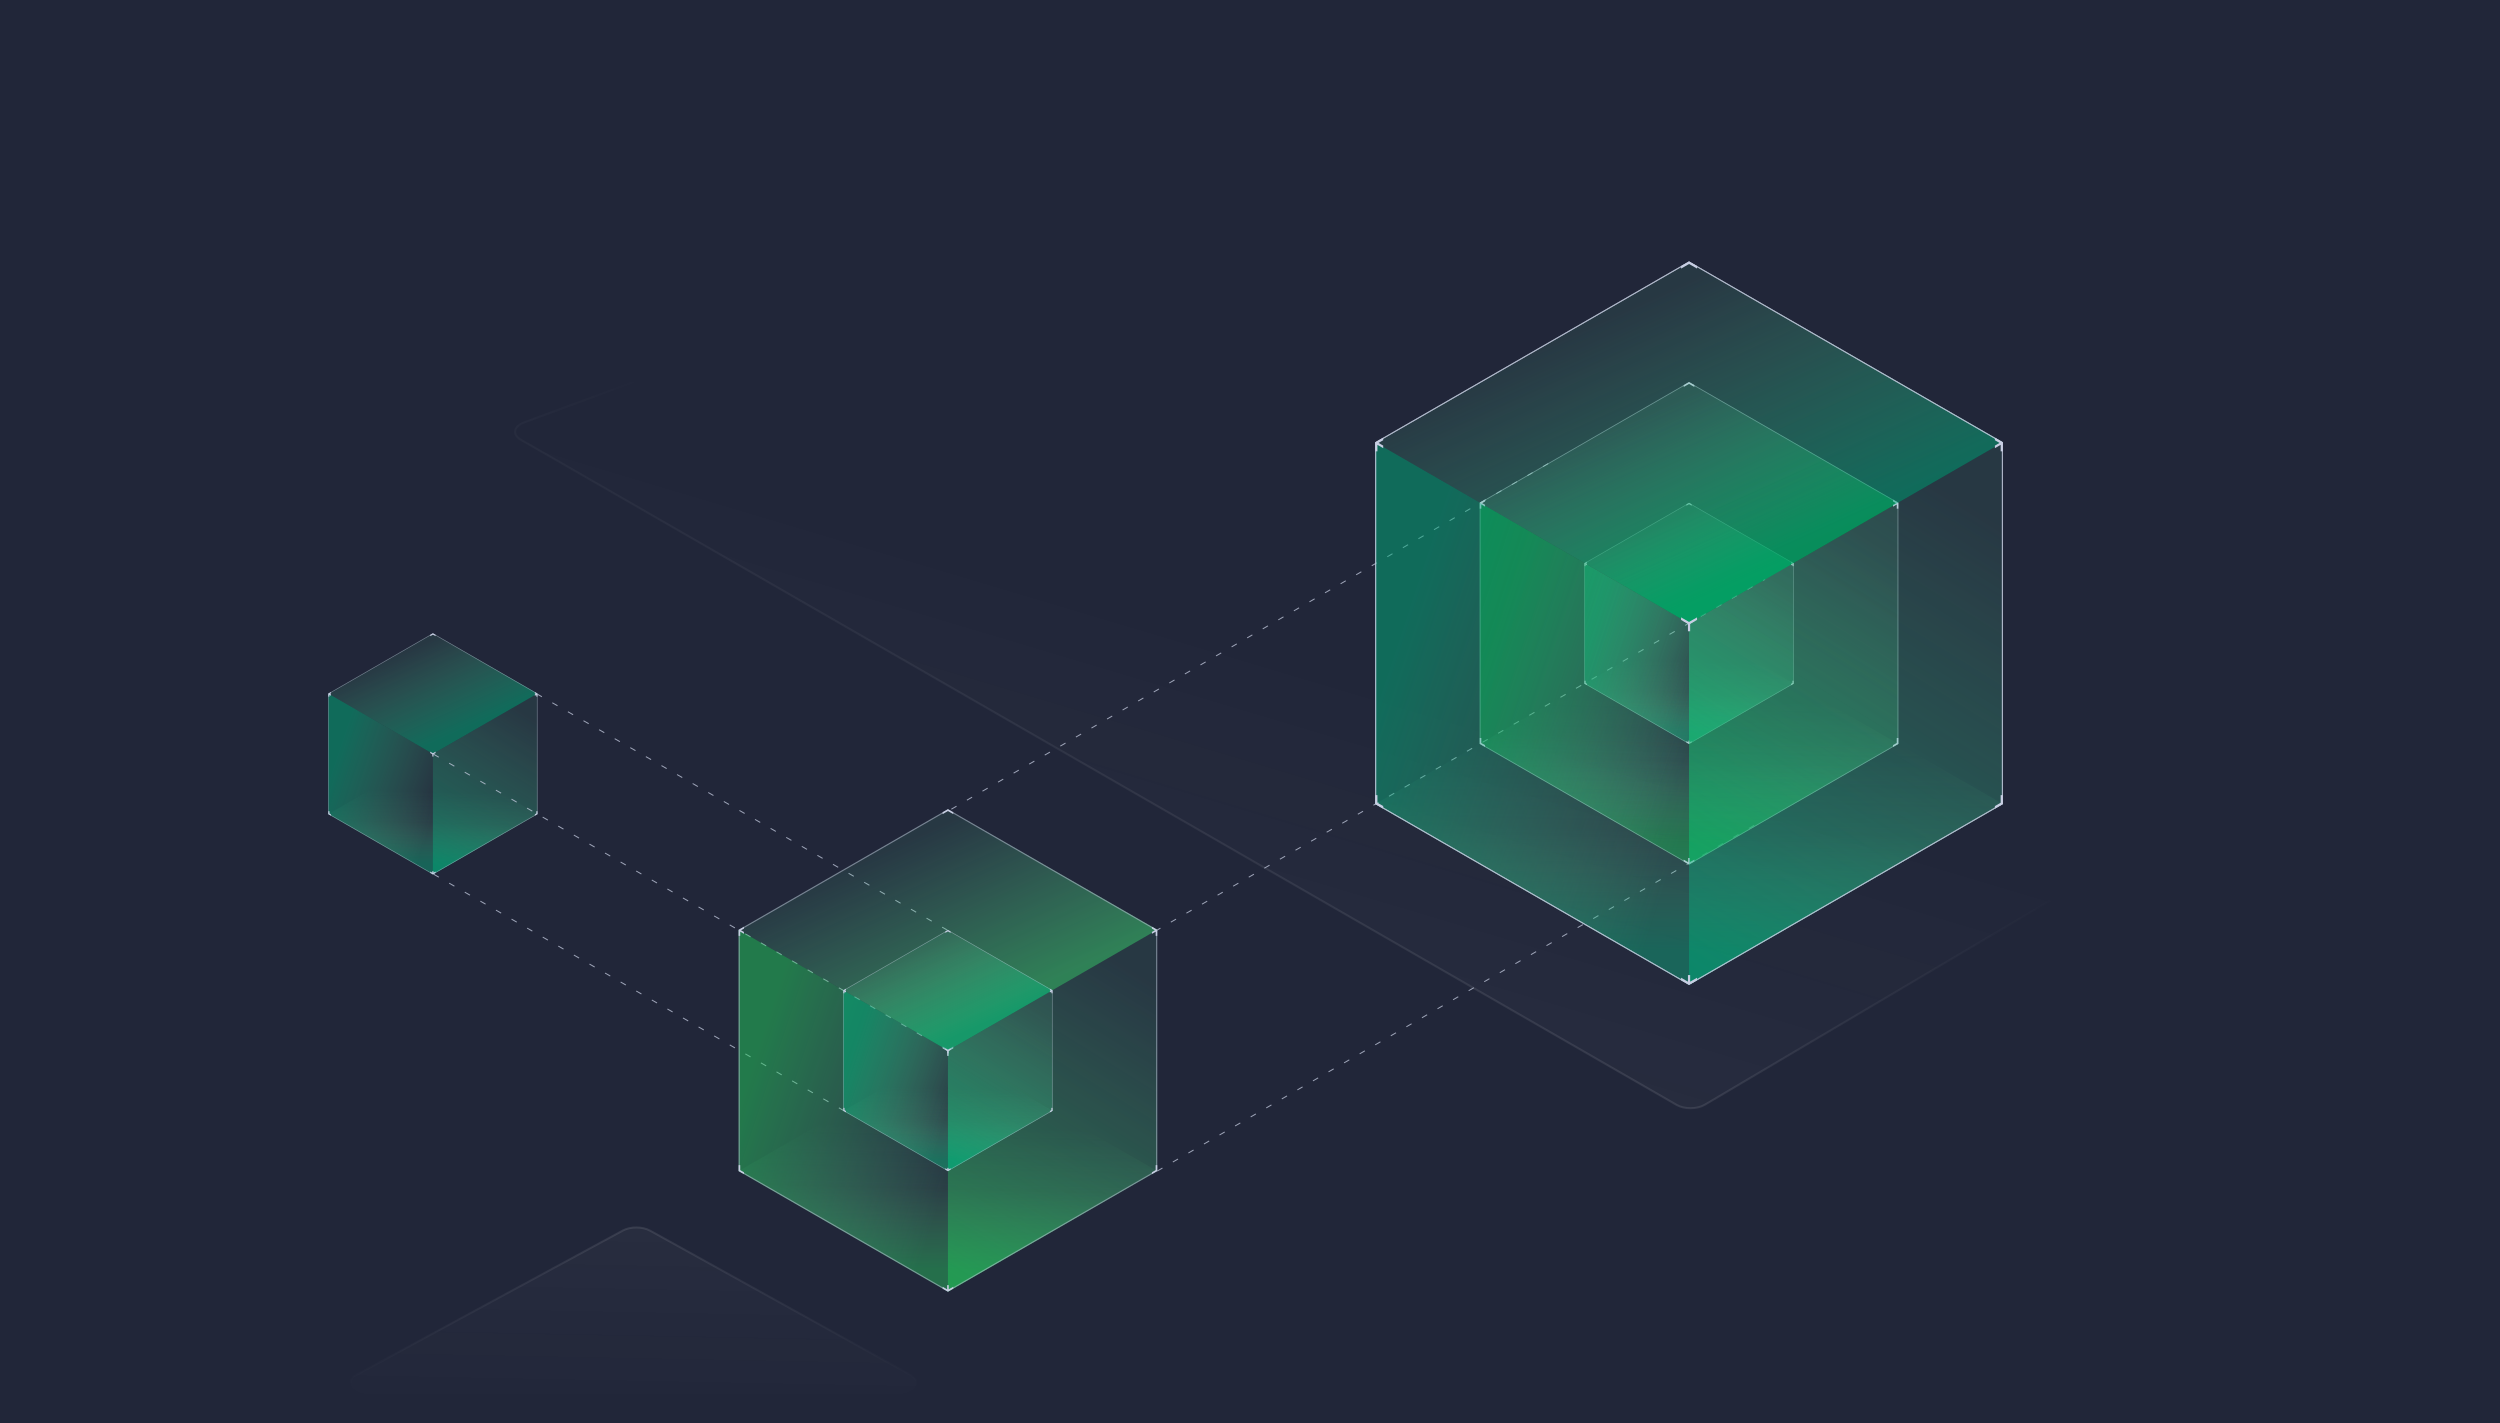 <svg width="1616" height="920" viewBox="0 0 1616 920" fill="none" xmlns="http://www.w3.org/2000/svg">
<g clip-path="url(#clip0_10117_44077)">
<rect width="1616" height="920" fill="#212639"/>
<path d="M673.023 156.384C668.803 153.968 662.157 153.577 657.096 155.447L338.802 273.047C332.022 275.552 330.951 280.944 336.588 284.189L1083.78 714.217C1088.78 717.097 1097.02 717.046 1101.99 714.103L1361.46 560.67C1366.27 557.831 1366.23 553.351 1361.39 550.579L673.023 156.384Z" fill="url(#paint0_linear_10117_44077)" fill-opacity="0.8" stroke="url(#paint1_linear_10117_44077)" stroke-opacity="0.1" stroke-width="1.292"/>
<path d="M411.452 901.136L239.452 901.136C227.958 901.136 222.251 893.155 230.536 888.666L402.616 795.42C407.547 792.748 415.347 792.791 420.265 795.516L588.523 888.762C596.701 893.295 591.168 901.136 579.791 901.136L411.452 901.136Z" fill="url(#paint2_linear_10117_44077)" fill-opacity="0.8" stroke="url(#paint3_linear_10117_44077)" stroke-opacity="0.1" stroke-width="1.292"/>
<path d="M347.448 526.261L279.82 487.289L212.192 526.261L279.82 565.233L347.448 526.261Z" fill="url(#paint4_linear_10117_44077)" fill-opacity="0.5"/>
<path d="M279.82 487.288L212.192 448.316V526.26L279.82 565.233V487.288Z" fill="url(#paint5_linear_10117_44077)" fill-opacity="0.5"/>
<path d="M279.82 487.288L347.449 448.316V526.26L279.82 565.233V487.288Z" fill="url(#paint6_linear_10117_44077)" fill-opacity="0.5"/>
<path d="M347.448 448.316L279.82 409.344L212.192 448.316L279.82 487.288L347.448 448.316Z" fill="url(#paint7_linear_10117_44077)" fill-opacity="0.5"/>
<path d="M347.254 448.428L279.82 409.567L212.386 448.428V526.148L279.82 565.009L347.254 526.148V448.428Z" stroke="#C8CEE3" stroke-opacity="0.5" stroke-width="0.388"/>
<path fill-rule="evenodd" clip-rule="evenodd" d="M279.821 409.344L278.097 410.337V411.232L279.821 410.239L281.544 411.232V410.337L279.821 409.344ZM213.357 448.54L213.915 448.862V449.757L212.968 449.211V450.266H212.193V524.355H212.968V525.812L213.915 526.358V527.253L212.193 526.26V448.763V448.316L212.581 448.092L213.915 447.323V448.218L213.357 448.54ZM279.821 486.863L278.097 485.869V486.764L279.433 487.534V489.033H280.209V487.534L281.544 486.764V485.869L279.821 486.863ZM280.209 563.123V564.114L281.544 563.345V564.24L280.209 565.009L279.821 565.233L279.433 565.009L278.097 564.239V563.345L279.433 564.114V563.123H280.209ZM345.726 447.323L347.061 448.092L347.449 448.316V448.763V450.266H346.674V449.211L345.726 449.757V448.862L346.285 448.54L345.726 448.218V447.323ZM347.449 526.26V524.355H346.674V525.812L345.726 526.358V527.253L347.449 526.26Z" fill="#C8CEE3"/>
<path d="M545.613 718.031L280.252 565.061" stroke="#C8CEE3" stroke-opacity="0.75" stroke-width="0.646" stroke-dasharray="3.88 7.75"/>
<path d="M748.049 756.961L1139.41 530.332" stroke="#C8CEE3" stroke-opacity="0.75" stroke-width="0.646" stroke-dasharray="3.88 7.75"/>
<path d="M280.25 487.525L600.73 672.24" stroke="#C8CEE3" stroke-opacity="0.75" stroke-width="0.646" stroke-dasharray="3.88 7.75"/>
<path d="M746.757 601.89L1140.9 374.452" stroke="#C8CEE3" stroke-opacity="0.75" stroke-width="0.646" stroke-dasharray="3.88 7.75"/>
<path d="M612.361 601.245L347.448 448.759" stroke="#C8CEE3" stroke-opacity="0.75" stroke-width="0.646" stroke-dasharray="3.88 7.75"/>
<path d="M614.945 523.063L1006.3 296.434" stroke="#C8CEE3" stroke-opacity="0.75" stroke-width="0.646" stroke-dasharray="3.88 7.75"/>
<path d="M1159.42 441.941L1091.79 402.969L1024.16 441.941L1091.79 480.913L1159.42 441.941Z" fill="url(#paint8_linear_10117_44077)" fill-opacity="0.5"/>
<path d="M1091.79 402.97L1024.16 363.998V441.942L1091.79 480.914V402.97Z" fill="url(#paint9_linear_10117_44077)" fill-opacity="0.5"/>
<path d="M1091.79 402.97L1159.42 363.998V441.942L1091.79 480.914V402.97Z" fill="url(#paint10_linear_10117_44077)" fill-opacity="0.5"/>
<path d="M1159.42 363.997L1091.79 325.025L1024.16 363.997L1091.79 402.969L1159.42 363.997Z" fill="url(#paint11_linear_10117_44077)" fill-opacity="0.5"/>
<path d="M1159.22 364.109L1091.79 325.249L1024.36 364.109V441.83L1091.79 480.69L1159.22 441.83V364.109Z" stroke="#C8CEE3" stroke-opacity="0.5" stroke-width="0.388"/>
<path fill-rule="evenodd" clip-rule="evenodd" d="M1091.79 325.024L1090.07 326.018V326.912L1091.79 325.919L1093.51 326.912V326.018L1091.79 325.024ZM1025.33 364.221L1025.88 364.542V365.437L1024.94 364.891V365.946H1024.16V440.036H1024.94V441.493L1025.88 442.039V442.934L1024.16 441.941V364.444V363.997L1024.55 363.773L1025.88 363.004V363.899L1025.33 364.221ZM1091.79 402.543L1090.07 401.55V402.445L1091.4 403.215V404.714H1092.18V403.215L1093.51 402.445V401.55L1091.79 402.543ZM1092.18 478.803V479.795L1093.51 479.025V479.92L1092.18 480.69L1091.79 480.913L1091.4 480.69L1090.07 479.92V479.025L1091.4 479.795V478.803H1092.18ZM1157.7 363.004L1159.03 363.773L1159.42 363.997V364.444V365.946H1158.64V364.891L1157.7 365.437V364.542L1158.25 364.221L1157.7 363.899V363.004ZM1159.42 441.941V440.036H1158.64V441.493L1157.7 442.039V442.934L1159.42 441.941Z" fill="#C8CEE3"/>
<path d="M1227.09 480.863L1091.79 402.894L956.49 480.863L1091.79 558.832L1227.09 480.863Z" fill="url(#paint12_linear_10117_44077)" fill-opacity="0.5"/>
<path d="M1091.79 402.894L956.491 324.924V480.863L1091.79 558.832V402.894Z" fill="url(#paint13_linear_10117_44077)" fill-opacity="0.5"/>
<path d="M1091.79 402.894L1227.09 324.924V480.863L1091.79 558.832V402.894Z" fill="url(#paint14_linear_10117_44077)" fill-opacity="0.5"/>
<path d="M1227.09 324.924L1091.79 246.955L956.491 324.924L1091.79 402.894L1227.09 324.924Z" fill="url(#paint15_linear_10117_44077)" fill-opacity="0.5"/>
<path d="M1226.83 325.074L1091.79 247.253L956.749 325.074V480.714L1091.79 558.534L1226.83 480.714V325.074Z" stroke="#C8CEE3" stroke-opacity="0.5" stroke-width="0.517"/>
<path fill-rule="evenodd" clip-rule="evenodd" d="M1091.79 246.954L1088.34 248.941V250.134L1091.79 248.147L1095.24 250.133V248.94L1091.79 246.954ZM958.044 325.222L959.938 326.314V327.507L957.526 326.116V328.824H956.492V325.52V324.924L957.009 324.625L959.938 322.938V324.131L958.044 325.222ZM956.492 477.051H957.526V480.265L959.938 481.655V482.848L956.492 480.862V477.051ZM1091.79 402.34L1088.34 400.352V401.545L1091.27 403.235V406.384H1092.31V403.235L1095.24 401.546V400.353L1091.79 402.34ZM1092.31 554.61V557.341L1095.24 555.652V556.846L1092.31 558.534L1091.79 558.832L1091.27 558.534L1088.34 556.845V555.651L1091.27 557.341V554.61H1092.31ZM1223.64 322.937L1226.57 324.625L1227.09 324.924V325.52V328.824H1226.06V326.116L1223.64 327.508V326.315L1225.54 325.222L1223.64 324.13V322.937ZM1227.09 480.862V477.051H1226.06V480.265L1223.64 481.656V482.849L1227.09 480.862Z" fill="#C8CEE3"/>
<path d="M1294.67 519.734L1091.79 402.817L888.905 519.734L1091.79 636.651L1294.67 519.734Z" fill="url(#paint16_linear_10117_44077)" fill-opacity="0.5"/>
<path d="M1091.79 402.816L888.906 285.899V519.733L1091.79 636.649V402.816Z" fill="url(#paint17_linear_10117_44077)" fill-opacity="0.5"/>
<path d="M1091.79 402.816L1294.68 285.899V519.733L1091.79 636.649V402.816Z" fill="url(#paint18_linear_10117_44077)" fill-opacity="0.5"/>
<path d="M1294.67 285.901L1091.79 168.984L888.905 285.901L1091.79 402.817L1294.67 285.901Z" fill="url(#paint19_linear_10117_44077)" fill-opacity="0.5"/>
<path d="M1294.35 286.086L1091.79 169.356L889.228 286.086V519.546L1091.79 636.277L1158.5 597.832L1225.38 559.294L1294.35 519.546V286.086Z" stroke="#C8CEE3" stroke-opacity="0.5" stroke-width="0.646"/>
<g filter="url(#filter0_f_10117_44077)">
<path d="M1294.35 286.086L1091.79 169.356L889.228 286.086V519.546L1091.79 636.277L1294.35 519.546V286.086Z" stroke="#C8CEE3" stroke-opacity="0.5" stroke-width="0.646"/>
</g>
<g filter="url(#filter1_f_10117_44077)">
<path d="M1294.35 286.086L1091.79 169.356L889.228 286.086V519.546L1091.79 636.277L1294.35 519.546V286.086Z" stroke="#C8CEE3" stroke-opacity="0.5" stroke-width="0.646"/>
</g>
<path fill-rule="evenodd" clip-rule="evenodd" d="M1091.8 168.983L1086.64 171.963V173.615L1091.8 170.636L1096.97 173.613V171.961L1091.8 168.983ZM891.084 286.305L894.102 288.045V289.698L890.366 287.544V291.74H888.934V513.993H890.366V518.882L894.102 521.035V522.687L888.934 519.709V286.718V285.892L889.651 285.479L894.102 282.914V284.566L891.084 286.305ZM1091.8 402.04L1086.64 399.059V400.712L1091.09 403.28V408.036H1092.52V403.28L1096.97 400.713V399.061L1091.8 402.04ZM1092.52 630.289V634.553L1096.97 631.988V633.641L1092.52 636.206L1091.8 636.618L1091.09 636.206L1086.64 633.639V631.987L1091.09 634.553V630.289H1092.52ZM1289.51 282.913L1293.96 285.479L1294.68 285.892V286.718V291.74H1293.24V287.544L1289.51 289.7V288.047L1292.53 286.305L1289.51 284.565V282.913ZM1294.68 519.71V513.993H1293.24V518.882L1289.51 521.037V522.689L1294.68 519.71Z" fill="#C8CEE3"/>
<path d="M748.049 756.97L612.749 679.001L477.45 756.97L612.749 834.94L748.049 756.97Z" fill="url(#paint20_linear_10117_44077)" fill-opacity="0.5"/>
<path d="M612.749 679.003L477.449 601.033V756.972L612.749 834.941V679.003Z" fill="url(#paint21_linear_10117_44077)" fill-opacity="0.5"/>
<path d="M612.749 679.003L748.049 601.033V756.972L612.749 834.941V679.003Z" fill="url(#paint22_linear_10117_44077)" fill-opacity="0.5"/>
<path d="M748.049 601.033L612.749 523.063L477.45 601.033L612.749 679.002L748.049 601.033Z" fill="url(#paint23_linear_10117_44077)" fill-opacity="0.5"/>
<path d="M747.673 601.25L612.749 523.498L477.826 601.25V756.754L612.749 834.507L747.673 756.754V601.25Z" stroke="#C8CEE3" stroke-opacity="0.5" stroke-width="0.752"/>
<path fill-rule="evenodd" clip-rule="evenodd" d="M612.749 523.063L609.301 525.051V526.244L612.749 524.257L616.196 526.243V525.05L612.749 523.063ZM479.002 601.331L480.896 602.423V603.616L478.484 602.226V604.933H477.45V601.63V601.033L477.967 600.735L480.896 599.047V600.24L479.002 601.331ZM477.45 753.159H478.484V756.374L480.896 757.764V758.957L477.45 756.972V753.159ZM612.749 678.449L609.301 676.461V677.654L612.232 679.345V682.493H613.266V679.345L616.196 677.655V676.462L612.749 678.449ZM613.266 830.72V833.45L616.196 831.762V832.955L613.266 834.643L612.749 834.941L612.232 834.643L609.301 832.954V831.761L612.232 833.45V830.72H613.266ZM744.601 599.046L747.531 600.735L748.049 601.033V601.63V604.933H747.015V602.226L744.601 603.618V602.424L746.496 601.331L744.601 600.239V599.046ZM748.049 756.972V753.159H747.015V756.374L744.601 757.765V758.959L748.049 756.972Z" fill="#C8CEE3"/>
<path d="M680.377 718.051L612.749 679.079L545.12 718.051L612.749 757.023L680.377 718.051Z" fill="url(#paint24_linear_10117_44077)" fill-opacity="0.5"/>
<path d="M612.748 679.078L545.12 640.106V718.05L612.748 757.023V679.078Z" fill="url(#paint25_linear_10117_44077)" fill-opacity="0.5"/>
<path d="M612.748 679.078L680.376 640.106V718.05L612.748 757.023V679.078Z" fill="url(#paint26_linear_10117_44077)" fill-opacity="0.5"/>
<path d="M680.377 640.106L612.749 601.134L545.12 640.106L612.749 679.078L680.377 640.106Z" fill="url(#paint27_linear_10117_44077)" fill-opacity="0.5"/>
<path d="M680.183 640.218L612.749 601.358L545.314 640.218V717.938L612.749 756.799L680.183 717.938V640.218Z" stroke="#C8CEE3" stroke-opacity="0.5" stroke-width="0.388"/>
<path fill-rule="evenodd" clip-rule="evenodd" d="M612.748 601.133L611.024 602.126V603.021L612.748 602.028L614.471 603.021V602.126L612.748 601.133ZM546.284 640.329L546.842 640.651V641.546L545.895 641V642.055H545.12V716.145H545.895V717.602L546.842 718.148V719.043L545.12 718.05V640.553V640.106L545.508 639.882L546.842 639.113V640.008L546.284 640.329ZM612.748 678.652L611.024 677.658V678.553L612.36 679.324V680.823H613.135V679.324L614.471 678.553V677.658L612.748 678.652ZM613.135 754.912V755.904L614.471 755.134V756.029L613.135 756.799L612.748 757.022L612.36 756.799L611.024 756.029V755.134L612.36 755.904V754.912H613.135ZM678.653 639.113L679.988 639.882L680.376 640.106V640.553V642.055H679.601V641L678.653 641.546V640.651L679.212 640.329L678.653 640.008V639.113ZM680.376 718.05V716.145H679.601V717.602L678.653 718.148V719.043L680.376 718.05Z" fill="#C8CEE3"/>
</g>
<defs>
<filter id="filter0_f_10117_44077" x="873.398" y="153.476" width="436.784" height="498.681" filterUnits="userSpaceOnUse" color-interpolation-filters="sRGB">
<feFlood flood-opacity="0" result="BackgroundImageFix"/>
<feBlend mode="normal" in="SourceGraphic" in2="BackgroundImageFix" result="shape"/>
<feGaussianBlur stdDeviation="7.754" result="effect1_foregroundBlur_10117_44077"/>
</filter>
<filter id="filter1_f_10117_44077" x="886.321" y="166.398" width="410.939" height="472.836" filterUnits="userSpaceOnUse" color-interpolation-filters="sRGB">
<feFlood flood-opacity="0" result="BackgroundImageFix"/>
<feBlend mode="normal" in="SourceGraphic" in2="BackgroundImageFix" result="shape"/>
<feGaussianBlur stdDeviation="1.292" result="effect1_foregroundBlur_10117_44077"/>
</filter>
<linearGradient id="paint0_linear_10117_44077" x1="935.169" y1="853.544" x2="1072.24" y2="394.947" gradientUnits="userSpaceOnUse">
<stop offset="0.29" stop-color="#F7F7F7" stop-opacity="0.04"/>
<stop offset="0.806" stop-color="white" stop-opacity="0"/>
</linearGradient>
<linearGradient id="paint1_linear_10117_44077" x1="1089.43" y1="283.921" x2="947.044" y2="673.136" gradientUnits="userSpaceOnUse">
<stop offset="0.47" stop-color="white" stop-opacity="0"/>
<stop offset="1" stop-color="white"/>
</linearGradient>
<linearGradient id="paint2_linear_10117_44077" x1="339.255" y1="795.155" x2="336.995" y2="912.806" gradientUnits="userSpaceOnUse">
<stop stop-color="#F7F7F7" stop-opacity="0.04"/>
<stop offset="1" stop-color="white" stop-opacity="0"/>
</linearGradient>
<linearGradient id="paint3_linear_10117_44077" x1="-63.134" y1="1586.97" x2="-65.826" y2="792.236" gradientUnits="userSpaceOnUse">
<stop offset="0.868" stop-color="white" stop-opacity="0"/>
<stop offset="1" stop-color="white"/>
</linearGradient>
<linearGradient id="paint4_linear_10117_44077" x1="196.909" y1="555.872" x2="198.697" y2="485.235" gradientUnits="userSpaceOnUse">
<stop stop-color="#00B07C" stop-opacity="0.8"/>
<stop offset="0.364" stop-color="#5ED79D" stop-opacity="0.2"/>
<stop offset="0.651" stop-color="#5ED79D" stop-opacity="0"/>
</linearGradient>
<linearGradient id="paint5_linear_10117_44077" x1="212.192" y1="506.694" x2="279.826" y2="529.075" gradientUnits="userSpaceOnUse">
<stop stop-color="#00B07C"/>
<stop offset="1" stop-color="#5ED79D" stop-opacity="0.1"/>
</linearGradient>
<linearGradient id="paint6_linear_10117_44077" x1="279.82" y1="565.233" x2="343.082" y2="463.616" gradientUnits="userSpaceOnUse">
<stop stop-color="#00B07C"/>
<stop offset="1" stop-color="#5ED79D" stop-opacity="0.2"/>
</linearGradient>
<linearGradient id="paint7_linear_10117_44077" x1="336.033" y1="454.142" x2="311.12" y2="399.151" gradientUnits="userSpaceOnUse">
<stop stop-color="#00B07C"/>
<stop offset="1" stop-color="#5ED79D" stop-opacity="0.2"/>
</linearGradient>
<linearGradient id="paint8_linear_10117_44077" x1="1008.88" y1="471.552" x2="1010.67" y2="400.915" gradientUnits="userSpaceOnUse">
<stop stop-color="#00B07C" stop-opacity="0.8"/>
<stop offset="0.364" stop-color="#5ED79D" stop-opacity="0.2"/>
<stop offset="0.651" stop-color="#5ED79D" stop-opacity="0"/>
</linearGradient>
<linearGradient id="paint9_linear_10117_44077" x1="1024.16" y1="422.376" x2="1091.8" y2="444.756" gradientUnits="userSpaceOnUse">
<stop stop-color="#00B07C"/>
<stop offset="1" stop-color="#5ED79D" stop-opacity="0.1"/>
</linearGradient>
<linearGradient id="paint10_linear_10117_44077" x1="1091.79" y1="480.914" x2="1155.05" y2="379.298" gradientUnits="userSpaceOnUse">
<stop stop-color="#00B07C"/>
<stop offset="1" stop-color="#5ED79D" stop-opacity="0.2"/>
</linearGradient>
<linearGradient id="paint11_linear_10117_44077" x1="1148" y1="369.823" x2="1123.09" y2="314.832" gradientUnits="userSpaceOnUse">
<stop stop-color="#00B07C"/>
<stop offset="1" stop-color="#5ED79D" stop-opacity="0.2"/>
</linearGradient>
<linearGradient id="paint12_linear_10117_44077" x1="925.914" y1="540.104" x2="929.492" y2="398.784" gradientUnits="userSpaceOnUse">
<stop stop-color="#00B03C" stop-opacity="0.8"/>
<stop offset="0.364" stop-color="#5ED79D" stop-opacity="0.2"/>
<stop offset="0.651" stop-color="#5ED79D" stop-opacity="0"/>
</linearGradient>
<linearGradient id="paint13_linear_10117_44077" x1="956.491" y1="441.718" x2="1091.8" y2="486.493" gradientUnits="userSpaceOnUse">
<stop stop-color="#00B03C"/>
<stop offset="1" stop-color="#5ED79D" stop-opacity="0.1"/>
</linearGradient>
<linearGradient id="paint14_linear_10117_44077" x1="1091.79" y1="558.832" x2="1218.35" y2="355.535" gradientUnits="userSpaceOnUse">
<stop stop-color="#00B03C"/>
<stop offset="1" stop-color="#5ED79D" stop-opacity="0.2"/>
</linearGradient>
<linearGradient id="paint15_linear_10117_44077" x1="1204.25" y1="336.58" x2="1154.41" y2="226.563" gradientUnits="userSpaceOnUse">
<stop stop-color="#00B03C"/>
<stop offset="1" stop-color="#5ED79D" stop-opacity="0.2"/>
</linearGradient>
<linearGradient id="paint16_linear_10117_44077" x1="843.056" y1="608.568" x2="848.421" y2="396.655" gradientUnits="userSpaceOnUse">
<stop stop-color="#00B07C" stop-opacity="0.8"/>
<stop offset="0.364" stop-color="#5ED79D" stop-opacity="0.2"/>
<stop offset="0.651" stop-color="#5ED79D" stop-opacity="0"/>
</linearGradient>
<linearGradient id="paint17_linear_10117_44077" x1="888.906" y1="461.033" x2="1091.81" y2="528.176" gradientUnits="userSpaceOnUse">
<stop stop-color="#00B07C"/>
<stop offset="1" stop-color="#5ED79D" stop-opacity="0.1"/>
</linearGradient>
<linearGradient id="paint18_linear_10117_44077" x1="1091.79" y1="636.649" x2="1281.58" y2="331.801" gradientUnits="userSpaceOnUse">
<stop stop-color="#00B07C"/>
<stop offset="1" stop-color="#5ED79D" stop-opacity="0.2"/>
</linearGradient>
<linearGradient id="paint19_linear_10117_44077" x1="1260.43" y1="303.379" x2="1185.69" y2="138.405" gradientUnits="userSpaceOnUse">
<stop stop-color="#00B07C"/>
<stop offset="1" stop-color="#5ED79D" stop-opacity="0.2"/>
</linearGradient>
<linearGradient id="paint20_linear_10117_44077" x1="446.874" y1="816.212" x2="450.452" y2="674.892" gradientUnits="userSpaceOnUse">
<stop stop-color="#23CD5D" stop-opacity="0.8"/>
<stop offset="0.364" stop-color="#5ED787" stop-opacity="0.2"/>
<stop offset="0.651" stop-color="#5ED79D" stop-opacity="0"/>
</linearGradient>
<linearGradient id="paint21_linear_10117_44077" x1="477.449" y1="717.827" x2="612.761" y2="762.602" gradientUnits="userSpaceOnUse">
<stop stop-color="#23CD5D"/>
<stop offset="1" stop-color="#5ED79D" stop-opacity="0.1"/>
</linearGradient>
<linearGradient id="paint22_linear_10117_44077" x1="612.749" y1="834.941" x2="739.314" y2="631.644" gradientUnits="userSpaceOnUse">
<stop stop-color="#23CD5D"/>
<stop offset="1" stop-color="#5ED79D" stop-opacity="0.2"/>
</linearGradient>
<linearGradient id="paint23_linear_10117_44077" x1="725.212" y1="612.689" x2="675.369" y2="502.671" gradientUnits="userSpaceOnUse">
<stop stop-color="#3EDC74"/>
<stop offset="1" stop-color="#5ED79D" stop-opacity="0.2"/>
</linearGradient>
<linearGradient id="paint24_linear_10117_44077" x1="529.837" y1="747.662" x2="531.626" y2="677.025" gradientUnits="userSpaceOnUse">
<stop stop-color="#00B07C" stop-opacity="0.8"/>
<stop offset="0.364" stop-color="#5ED79D" stop-opacity="0.2"/>
<stop offset="0.651" stop-color="#5ED79D" stop-opacity="0"/>
</linearGradient>
<linearGradient id="paint25_linear_10117_44077" x1="545.12" y1="698.484" x2="612.754" y2="720.865" gradientUnits="userSpaceOnUse">
<stop stop-color="#00B07C"/>
<stop offset="1" stop-color="#5ED79D" stop-opacity="0.1"/>
</linearGradient>
<linearGradient id="paint26_linear_10117_44077" x1="612.748" y1="757.023" x2="676.01" y2="655.406" gradientUnits="userSpaceOnUse">
<stop stop-color="#00B07C"/>
<stop offset="1" stop-color="#5ED79D" stop-opacity="0.2"/>
</linearGradient>
<linearGradient id="paint27_linear_10117_44077" x1="668.962" y1="645.932" x2="644.048" y2="590.941" gradientUnits="userSpaceOnUse">
<stop stop-color="#00B07C"/>
<stop offset="1" stop-color="#5ED79D" stop-opacity="0.2"/>
</linearGradient>
<clipPath id="clip0_10117_44077">
<rect width="1616" height="920" fill="white"/>
</clipPath>
</defs>
</svg>
